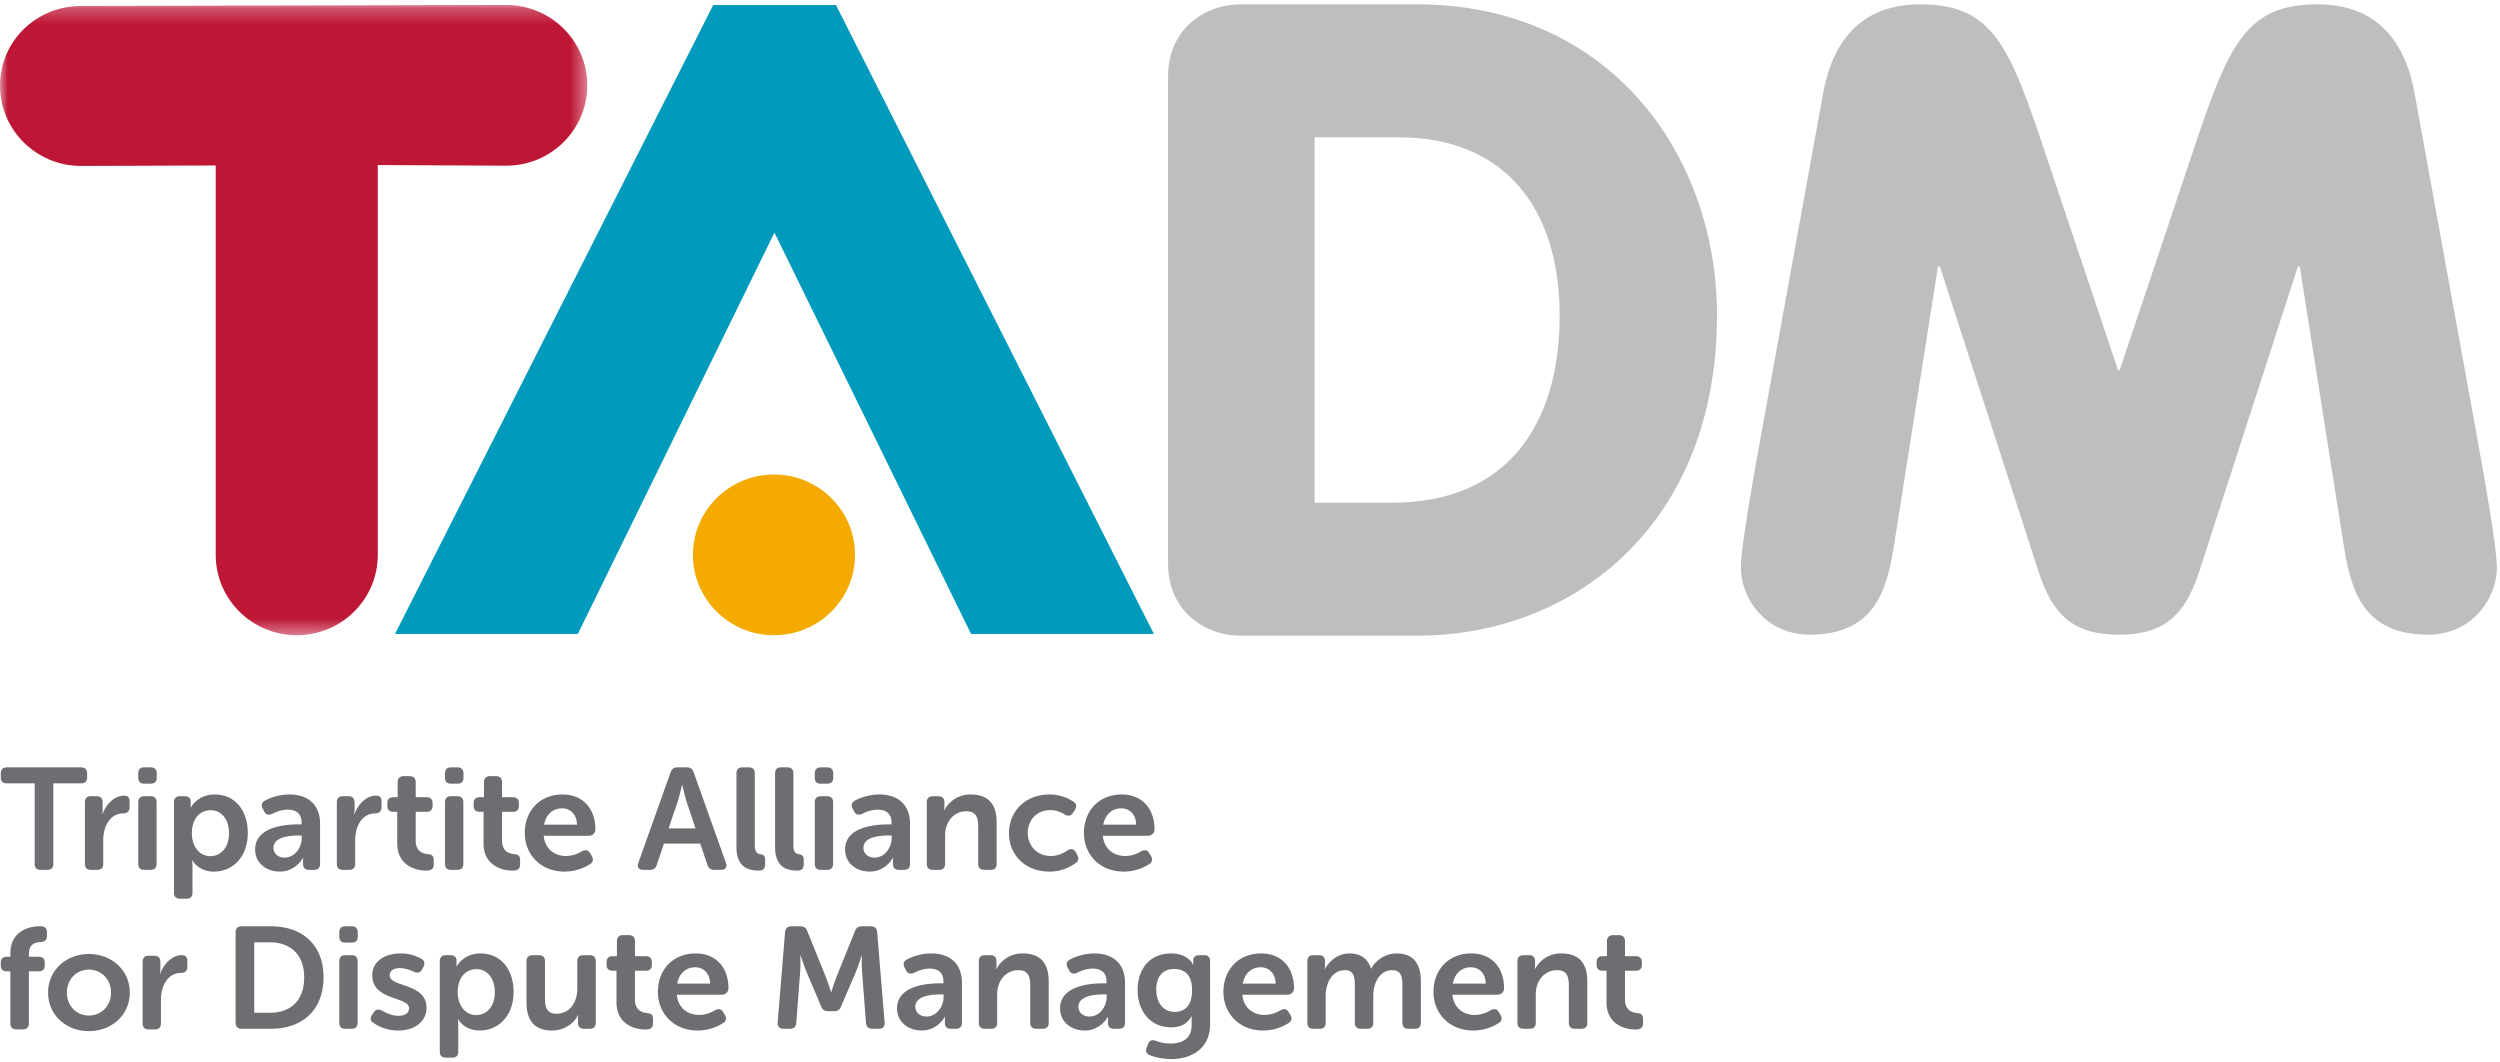 <svg width="160" height="68" xmlns="http://www.w3.org/2000/svg" xmlns:xlink="http://www.w3.org/1999/xlink"><defs><path id="a" d="M0 .261v40.336h37.586V.26H0z"/></defs><g fill="none" fill-rule="evenodd"><path d="M54.721 35.511c0 2.84-2.322 5.144-5.186 5.144-2.865 0-5.187-2.303-5.187-5.144 0-2.84 2.322-5.143 5.187-5.143 2.864 0 5.186 2.303 5.186 5.143" fill="#F4AA00"/><g transform="translate(0 .058)"><mask id="b" fill="#fff"><use xlink:href="#a"/></mask><path d="M13.806 10.532v24.922c0 2.84 2.322 5.143 5.186 5.143s5.186-2.303 5.186-5.143v-24.95l8.221.043c2.865 0 5.187-2.302 5.187-5.143 0-2.84-2.322-5.143-5.187-5.143L5.187.323C2.322.323 0 2.58 0 5.42c0 2.84 2.322 5.143 5.187 5.143l8.619-.031z" fill="#BE1635" mask="url(#b)"/></g><path fill="#009ABC" d="M53.5.319h-7.853L25.28 40.573h11.701l12.583-25.686 12.583 25.686H73.85z"/><path d="M2.22 50.135H.44c-.26 0-.39-.129-.39-.378v-.26c0-.249.13-.387.39-.387h4.753c.252 0 .382.138.382.388v.259c0 .249-.13.378-.382.378h-1.78v5.148c0 .259-.13.388-.391.388h-.42c-.251 0-.382-.13-.382-.388v-5.148zm3.214 1.211c0-.25.13-.388.382-.388h.363c.252 0 .392.139.392.388v.443c0 .176-.028.324-.028.324h.018c.187-.564.709-1.192 1.38-1.192.26 0 .354.13.354.388v.36c0 .25-.15.388-.401.388-.867 0-1.286.85-1.286 1.71v1.516c0 .259-.13.388-.382.388h-.41c-.252 0-.382-.13-.382-.388v-3.937zm3.414 0c0-.25.13-.388.382-.388h.41c.252 0 .383.139.383.388v3.937c0 .259-.131.388-.383.388h-.41c-.251 0-.382-.13-.382-.388v-3.937zm0-1.57v-.278c0-.25.13-.388.382-.388h.41c.252 0 .392.138.392.388v.277c0 .25-.14.38-.392.38h-.41c-.251 0-.382-.13-.382-.38zm4.616 5.017c.652 0 1.193-.527 1.193-1.46 0-.896-.485-1.479-1.174-1.479-.615 0-1.203.444-1.203 1.489 0 .73.41 1.45 1.184 1.45zm-2.33-3.447c0-.25.14-.388.392-.388h.298c.252 0 .382.139.382.324v.212c0 .102-.01.185-.01.185h.02s.419-.832 1.528-.832c1.285 0 2.115 1.007 2.115 2.467 0 1.497-.932 2.468-2.18 2.468-.988 0-1.37-.72-1.37-.72h-.02s.029.165.029.405v1.664c0 .259-.13.388-.392.388h-.4c-.252 0-.392-.129-.392-.388v-5.785zm7.086 3.539c.662 0 1.091-.665 1.091-1.238v-.175h-.196c-.596 0-1.612.092-1.612.794 0 .314.242.62.718.62m.885-2.126h.196v-.111c0-.619-.401-.831-.886-.831-.4 0-.764.147-.988.267-.232.102-.41.065-.521-.157l-.094-.175c-.111-.213-.074-.398.15-.518a3.396 3.396 0 011.556-.388c1.23 0 1.966.684 1.966 1.876v2.56c0 .259-.13.388-.391.388h-.317c-.252 0-.382-.13-.382-.388v-.185c0-.129.018-.204.018-.204h-.018s-.447.887-1.491.887c-.867 0-1.575-.554-1.575-1.413 0-1.377 1.715-1.608 2.777-1.608m2.451-1.414c0-.25.13-.388.382-.388h.364c.251 0 .391.139.391.388v.443c0 .176-.028.324-.028.324h.019c.186-.564.708-1.192 1.379-1.192.26 0 .354.13.354.388v.36c0 .25-.15.388-.4.388-.868 0-1.286.85-1.286 1.71v1.516c0 .259-.131.388-.383.388h-.41c-.251 0-.382-.13-.382-.388v-3.937zm3.865.61h-.251c-.252 0-.382-.13-.382-.388v-.157c0-.25.13-.389.391-.389h.27v-.96c0-.25.14-.389.392-.389h.373c.251 0 .391.139.391.389v.96h.69c.251 0 .39.14.39.389v.157c0 .259-.139.388-.381.388h-.699v1.83c0 .702.438.84.764.877.289.028.391.12.391.38v.286c0 .277-.158.388-.484.388-.848 0-1.855-.452-1.855-1.728v-2.033zm3.058-.61c0-.25.13-.388.382-.388h.41c.252 0 .382.139.382.388v3.937c0 .259-.13.388-.382.388h-.41c-.251 0-.382-.13-.382-.388v-3.937zm0-1.57v-.278c0-.25.13-.388.382-.388h.41c.252 0 .392.138.392.388v.277c0 .25-.14.38-.392.38h-.41c-.251 0-.382-.13-.382-.38zm2.467 2.18h-.251c-.252 0-.383-.13-.383-.388v-.157c0-.25.13-.389.392-.389h.27v-.96c0-.25.14-.389.392-.389h.372c.252 0 .392.139.392.389v.96h.69c.25 0 .39.14.39.389v.157c0 .259-.14.388-.382.388h-.698v1.83c0 .702.438.84.764.877.288.028.391.12.391.38v.286c0 .277-.158.388-.484.388-.848 0-1.855-.452-1.855-1.728v-2.033zm5.983.823c-.018-.657-.419-1.045-.96-1.045-.605 0-1.034.416-1.145 1.045h2.106zM36 50.847c1.351 0 2.106.952 2.106 2.246a.41.41 0 01-.41.397h-2.899c.075.85.709 1.294 1.426 1.294a1.98 1.98 0 001.025-.305c.233-.111.401-.083.522.13l.112.184c.112.213.075.397-.13.517a3.022 3.022 0 01-1.613.472c-1.574 0-2.553-1.128-2.553-2.468 0-1.45.988-2.467 2.414-2.467zm8.514 2.172l-.587-1.756c-.112-.37-.261-1.017-.261-1.017h-.019s-.149.647-.26 1.017l-.597 1.756h1.724zm-1.594-3.595c.075-.213.215-.314.439-.314h.596c.224 0 .372.101.438.314l2.069 5.803c.093.268-.029.444-.317.444h-.429c-.224 0-.373-.102-.438-.314l-.466-1.368h-2.32l-.457 1.358c-.065.222-.214.324-.438.324h-.428c-.29 0-.41-.176-.317-.444l2.068-5.803zm4.213.074c0-.25.13-.388.382-.388h.41c.251 0 .382.138.382.388v4.612c0 .461.196.544.373.563.167.018.288.12.288.333v.314c0 .24-.111.397-.391.397-.634 0-1.444-.166-1.444-1.515v-4.704zm2.471 0c0-.25.13-.388.382-.388h.41c.252 0 .382.138.382.388v4.612c0 .461.196.544.373.563.168.018.289.12.289.333v.314c0 .24-.112.397-.391.397-.634 0-1.445-.166-1.445-1.515v-4.704zm2.541 1.848c0-.25.13-.388.382-.388h.41c.251 0 .382.139.382.388v3.937c0 .259-.13.388-.382.388h-.41c-.252 0-.382-.13-.382-.388v-3.937zm0-1.57v-.278c0-.25.13-.388.382-.388h.41c.251 0 .391.138.391.388v.277c0 .25-.14.38-.391.38h-.41c-.252 0-.382-.13-.382-.38zm3.832 5.109c.661 0 1.09-.665 1.09-1.238v-.175h-.196c-.596 0-1.612.092-1.612.794 0 .314.242.62.718.62m.885-2.126h.196v-.111c0-.619-.4-.831-.886-.831-.4 0-.764.147-.987.267-.233.102-.41.065-.522-.157l-.093-.175c-.112-.213-.075-.398.149-.518a3.396 3.396 0 011.556-.388c1.23 0 1.966.684 1.966 1.876v2.56c0 .259-.13.388-.391.388h-.317c-.252 0-.382-.13-.382-.388v-.185c0-.129.018-.204.018-.204h-.018s-.447.887-1.491.887c-.867 0-1.575-.554-1.575-1.413 0-1.377 1.715-1.608 2.777-1.608m2.451-1.414c0-.25.13-.388.382-.388h.364c.251 0 .382.139.382.388v.287c0 .1-.019.212-.019.212h.019a1.856 1.856 0 011.687-.998c1.053 0 1.658.545 1.658 1.793v2.643c0 .259-.13.388-.391.388h-.4c-.253 0-.392-.13-.392-.388V52.88c0-.573-.15-.96-.746-.96-.838 0-1.37.692-1.37 1.542v1.82c0 .26-.13.389-.381.389h-.41c-.252 0-.383-.13-.383-.388v-3.937zm7.842-.499c.764 0 1.277.278 1.556.471.196.13.206.324.075.527l-.121.185c-.14.213-.298.213-.522.101a1.672 1.672 0 00-.923-.286c-.875 0-1.444.656-1.444 1.46 0 .795.569 1.479 1.482 1.479.466 0 .839-.203 1.062-.36.233-.13.41-.102.531.12l.094.175c.111.204.083.388-.103.518a2.838 2.838 0 01-1.687.545c-1.575 0-2.581-1.1-2.581-2.467 0-1.34 1.006-2.468 2.581-2.468m5.562 1.932c-.019-.657-.42-1.045-.96-1.045-.605 0-1.034.416-1.146 1.045h2.106zm-.932-1.932c1.352 0 2.106.952 2.106 2.246a.41.41 0 01-.41.397h-2.898c.075.85.708 1.294 1.426 1.294.438 0 .801-.167 1.025-.305.233-.111.4-.083.522.13l.112.184c.111.213.074.397-.13.517a3.021 3.021 0 01-1.613.472c-1.575 0-2.553-1.128-2.553-2.468 0-1.45.988-2.467 2.413-2.467zM.664 62.166H.431c-.252 0-.382-.13-.382-.388v-.157c0-.25.13-.388.382-.388h.233v-.222c0-1.497 1.332-1.728 1.817-1.728h.14c.252 0 .382.13.382.388v.24c0 .25-.14.36-.4.38-.29.018-.755.082-.755.766v.176h.633c.252 0 .382.139.382.388v.157c0 .259-.13.388-.382.388h-.633v3.327c0 .259-.14.388-.392.388h-.41c-.251 0-.382-.129-.382-.388v-3.327zm5.025 2.828c.773 0 1.416-.592 1.416-1.47 0-.868-.643-1.469-1.416-1.469-.774 0-1.408.601-1.408 1.47 0 .877.634 1.469 1.408 1.469m0-3.937c1.444 0 2.618 1.026 2.618 2.468 0 1.45-1.174 2.467-2.618 2.467-1.445 0-2.61-1.016-2.61-2.467 0-1.442 1.165-2.468 2.61-2.468m3.439.499c0-.249.13-.387.382-.387h.363c.252 0 .392.138.392.387V62c0 .176-.029.324-.029.324h.02c.186-.564.707-1.193 1.378-1.193.261 0 .355.13.355.388v.36c0 .25-.15.389-.401.389-.867 0-1.286.85-1.286 1.71v1.515c0 .259-.13.388-.382.388h-.41c-.252 0-.382-.13-.382-.388v-3.937zm8.141 3.26c1.341 0 2.198-.785 2.198-2.263 0-1.46-.876-2.244-2.198-2.244h-.997v4.507h.997zm-2.19-5.145c0-.25.131-.388.383-.388h1.872c2.04 0 3.372 1.2 3.372 3.27 0 2.069-1.332 3.289-3.372 3.289h-1.872c-.252 0-.382-.13-.382-.389v-5.782zm6.636 1.848c0-.25.13-.388.382-.388h.41c.251 0 .382.139.382.388v3.934c0 .259-.13.389-.382.389h-.41c-.251 0-.382-.13-.382-.389V61.52zm0-1.57v-.278c0-.25.13-.388.382-.388h.41c.251 0 .391.139.391.388v.277c0 .25-.14.379-.391.379h-.41c-.251 0-.382-.13-.382-.379zm2.1 4.997l.112-.167c.14-.194.298-.212.53-.092.224.12.578.323 1.063.323.41 0 .66-.184.66-.48 0-.767-2.356-.48-2.356-2.097 0-.924.82-1.413 1.816-1.413.634 0 1.072.203 1.323.341.215.112.242.305.14.518l-.093.166c-.112.221-.289.25-.522.148-.205-.092-.512-.231-.903-.231-.41 0-.643.166-.643.462 0 .775 2.357.47 2.357 2.078 0 .831-.708 1.45-1.807 1.45a2.795 2.795 0 01-1.584-.48c-.214-.12-.233-.323-.093-.526m6.66.018c.652 0 1.192-.526 1.192-1.46 0-.896-.484-1.478-1.174-1.478-.614 0-1.201.444-1.201 1.488 0 .73.41 1.45 1.183 1.45zm-2.329-3.445c0-.25.14-.388.391-.388h.298c.252 0 .382.139.382.323v.212c0 .102-.01.185-.01.185h.02s.418-.831 1.527-.831c1.285 0 2.114 1.006 2.114 2.466 0 1.496-.931 2.466-2.18 2.466-.986 0-1.369-.72-1.369-.72h-.018s.028.166.028.406v1.663c0 .259-.13.388-.391.388h-.4c-.252 0-.392-.13-.392-.388v-5.782zm5.55 0c0-.25.14-.388.39-.388h.402c.26 0 .391.139.391.388v2.401c0 .573.149.96.736.96.856 0 1.331-.748 1.331-1.588V61.52c0-.25.13-.388.392-.388h.4c.252 0 .391.139.391.388v3.934c0 .259-.139.389-.39.389h-.364c-.251 0-.382-.13-.382-.389v-.276c0-.111.019-.213.019-.213h-.019c-.223.48-.838.988-1.649.988-1.015 0-1.648-.508-1.648-1.792V61.52zm5.759.609h-.251c-.252 0-.382-.13-.382-.387v-.158c0-.249.13-.388.39-.388h.271v-.96c0-.25.14-.388.391-.388h.373c.251 0 .391.139.391.387v.961h.69c.25 0 .39.139.39.388v.158c0 .258-.14.387-.381.387h-.699v1.829c0 .702.438.84.764.878.288.027.391.12.391.378v.287c0 .277-.158.388-.484.388-.848 0-1.854-.453-1.854-1.728v-2.032zm5.994.822c-.019-.656-.42-1.044-.96-1.044-.605 0-1.033.416-1.145 1.044h2.105zm-.932-1.93c1.351 0 2.106.951 2.106 2.244a.41.41 0 01-.41.397h-2.897c.074.85.708 1.294 1.425 1.294.438 0 .801-.167 1.025-.305.233-.111.4-.083.521.13l.112.184c.112.213.075.397-.13.517a3.025 3.025 0 01-1.612.471c-1.574 0-2.552-1.126-2.552-2.466 0-1.45.987-2.466 2.412-2.466zm5.727-1.367c.028-.24.158-.37.4-.37h.587c.223 0 .363.102.438.314l1.183 2.928c.149.388.335.961.335.961h.019s.177-.573.326-.96l1.183-2.929c.074-.212.214-.314.447-.314h.577c.242 0 .382.13.4.37l.476 5.791c.019.25-.112.397-.373.397h-.419c-.242 0-.382-.129-.4-.369l-.252-3.298c-.028-.434-.01-1.016-.01-1.016h-.018s-.205.638-.354 1.016l-.96 2.236c-.074.203-.213.305-.437.305h-.391c-.233 0-.373-.102-.447-.305l-.95-2.236c-.15-.378-.364-1.025-.364-1.025h-.018s.018.591-.01 1.025l-.251 3.298c-.019.24-.149.37-.4.37h-.42c-.26 0-.39-.149-.372-.398l.475-5.791zm9.056 5.404c.66 0 1.09-.666 1.09-1.239v-.175h-.196c-.596 0-1.612.093-1.612.795 0 .313.242.619.717.619m.885-2.125h.196v-.11c0-.62-.4-.832-.885-.832-.4 0-.764.147-.987.267-.233.102-.41.065-.522-.156l-.093-.176c-.112-.213-.074-.398.15-.517a3.385 3.385 0 011.555-.388c1.229 0 1.965.683 1.965 1.875v2.558c0 .26-.13.389-.39.389h-.318c-.252 0-.382-.13-.382-.389v-.184c0-.13.019-.203.019-.203h-.019s-.447.886-1.49.886c-.867 0-1.574-.554-1.574-1.413 0-1.376 1.714-1.607 2.775-1.607m2.462-1.413c0-.25.13-.388.382-.388h.363c.252 0 .382.139.382.388v.286c0 .101-.018.212-.018.212h.018a1.854 1.854 0 011.686-.997c1.053 0 1.658.545 1.658 1.792v2.641c0 .259-.13.389-.391.389h-.4c-.252 0-.392-.13-.392-.389v-2.401c0-.573-.149-.96-.745-.96-.838 0-1.37.692-1.37 1.542v1.82c0 .258-.13.388-.381.388h-.41c-.251 0-.382-.13-.382-.389V61.52zm7.09 3.538c.662 0 1.09-.666 1.09-1.239v-.175h-.195c-.597 0-1.612.093-1.612.795 0 .313.242.619.717.619m.885-2.125h.196v-.11c0-.62-.4-.832-.885-.832-.4 0-.764.147-.987.267-.233.102-.41.065-.522-.156l-.093-.176c-.112-.213-.074-.398.15-.517a3.385 3.385 0 011.554-.388c1.23 0 1.966.683 1.966 1.875v2.558c0 .26-.13.389-.391.389h-.317c-.252 0-.382-.13-.382-.389v-.184c0-.13.018-.203.018-.203h-.018s-.447.886-1.49.886c-.867 0-1.575-.554-1.575-1.413 0-1.376 1.714-1.607 2.776-1.607m5.671.453c0-1.081-.54-1.368-1.155-1.368-.736 0-1.137.518-1.137 1.293 0 .85.429 1.45 1.192 1.45.56 0 1.1-.322 1.1-1.375m-2.329 3.223c.223.083.521.176.96.176.726 0 1.34-.305 1.34-1.146v-.35c0-.111.02-.24.02-.24h-.02c-.26.442-.67.701-1.304.701-1.387 0-2.151-1.09-2.151-2.392 0-1.284.726-2.337 2.142-2.337 1.109 0 1.407.72 1.407.72h.018s-.009-.046-.009-.12v-.175c0-.176.13-.314.382-.314h.317c.251 0 .381.138.381.388v4.036c0 1.617-1.285 2.226-2.458 2.226-.531 0-1.062-.11-1.388-.249-.242-.102-.308-.259-.205-.499l.074-.212c.103-.231.242-.296.494-.213m7.679-3.658c-.019-.656-.42-1.044-.96-1.044-.605 0-1.033.416-1.145 1.044h2.105zm-.931-1.93c1.35 0 2.105.951 2.105 2.244a.41.41 0 01-.41.397h-2.897c.075.85.708 1.294 1.425 1.294.438 0 .801-.167 1.025-.305.233-.111.4-.083.521.13l.112.184c.112.213.075.397-.13.517a3.022 3.022 0 01-1.612.471c-1.574 0-2.552-1.126-2.552-2.466 0-1.45.987-2.466 2.413-2.466zm2.959.499c0-.25.131-.388.383-.388h.363c.251 0 .382.139.382.388v.286c0 .101-.018.212-.018.212h.018c.233-.461.81-.997 1.556-.997.717 0 1.192.332 1.387.97h.019c.251-.49.875-.97 1.62-.97.988 0 1.556.554 1.556 1.792v2.641c0 .259-.14.389-.391.389h-.4c-.261 0-.392-.13-.392-.389v-2.42c0-.536-.102-.942-.652-.942-.801 0-1.21.813-1.21 1.635v1.727c0 .259-.131.389-.382.389h-.41c-.252 0-.391-.13-.391-.389v-2.42c0-.507-.075-.942-.634-.942-.838 0-1.23.85-1.23 1.635v1.727c0 .259-.13.389-.382.389h-.41c-.25 0-.381-.13-.381-.389V61.52zm11.418 1.431c-.019-.656-.42-1.044-.96-1.044-.605 0-1.034.416-1.146 1.044h2.106zm-.932-1.93c1.351 0 2.106.951 2.106 2.244a.41.41 0 01-.41.397h-2.897c.075.85.708 1.294 1.425 1.294.438 0 .801-.167 1.025-.305.233-.111.4-.083.521.13l.112.184c.112.213.075.397-.13.517a3.022 3.022 0 01-1.612.471c-1.574 0-2.552-1.126-2.552-2.466 0-1.45.987-2.466 2.412-2.466zm2.961.499c0-.25.13-.388.382-.388h.363c.252 0 .382.139.382.388v.286c0 .101-.018.212-.018.212h.018a1.853 1.853 0 011.686-.997c1.053 0 1.658.545 1.658 1.792v2.641c0 .259-.13.389-.391.389h-.401c-.251 0-.39-.13-.39-.389v-2.401c0-.573-.15-.96-.746-.96-.838 0-1.37.692-1.37 1.542v1.82c0 .258-.13.388-.381.388h-.41c-.251 0-.382-.13-.382-.389V61.52zm5.7.609h-.251c-.252 0-.382-.13-.382-.387v-.158c0-.249.13-.388.39-.388h.271v-.96c0-.25.14-.388.391-.388h.373c.251 0 .391.139.391.387v.961h.69c.25 0 .39.139.39.388v.158c0 .258-.14.387-.381.387H104v1.829c0 .702.438.84.764.878.289.027.39.12.39.378v.287c0 .277-.157.388-.484.388-.847 0-1.853-.453-1.853-1.728v-2.032z" fill="#6D6E71"/><path d="M84.132 32.171h4.978c7.293 0 10.708-4.937 10.708-11.975 0-6.81-3.473-11.407-10.303-11.407h-5.383v23.382zM74.756 4.873c0-2.95 2.258-4.596 4.688-4.596h11.229c12.27 0 19.215 9.534 19.215 19.92 0 13.223-9.029 20.487-19.215 20.487H79.444c-2.43 0-4.688-1.646-4.688-4.597V4.873zm41.926 1.087c.867-4.736 3.82-5.683 6.192-5.683 4.688 0 5.73 2.619 8.103 9.751l4.573 13.652h.115l4.572-13.652c2.374-7.132 3.415-9.751 8.103-9.751 2.373 0 5.325.947 6.193 5.683l3.705 20.394c.752 4.124 1.562 8.637 1.562 9.974 0 2.006-1.62 4.29-4.399 4.29-4.225 0-4.977-2.897-5.44-5.962l-2.779-17.607h-.115L140.76 36.55c-.927 2.897-2.316 4.068-5.151 4.068-2.837 0-4.226-1.17-5.152-4.068l-6.308-19.502h-.116l-2.778 17.607c-.463 3.065-1.216 5.963-5.44 5.963-2.779 0-4.4-2.285-4.4-4.29 0-1.338.81-5.851 1.563-9.975l3.705-20.394z" fill="#BCBEC0"/></g></svg>